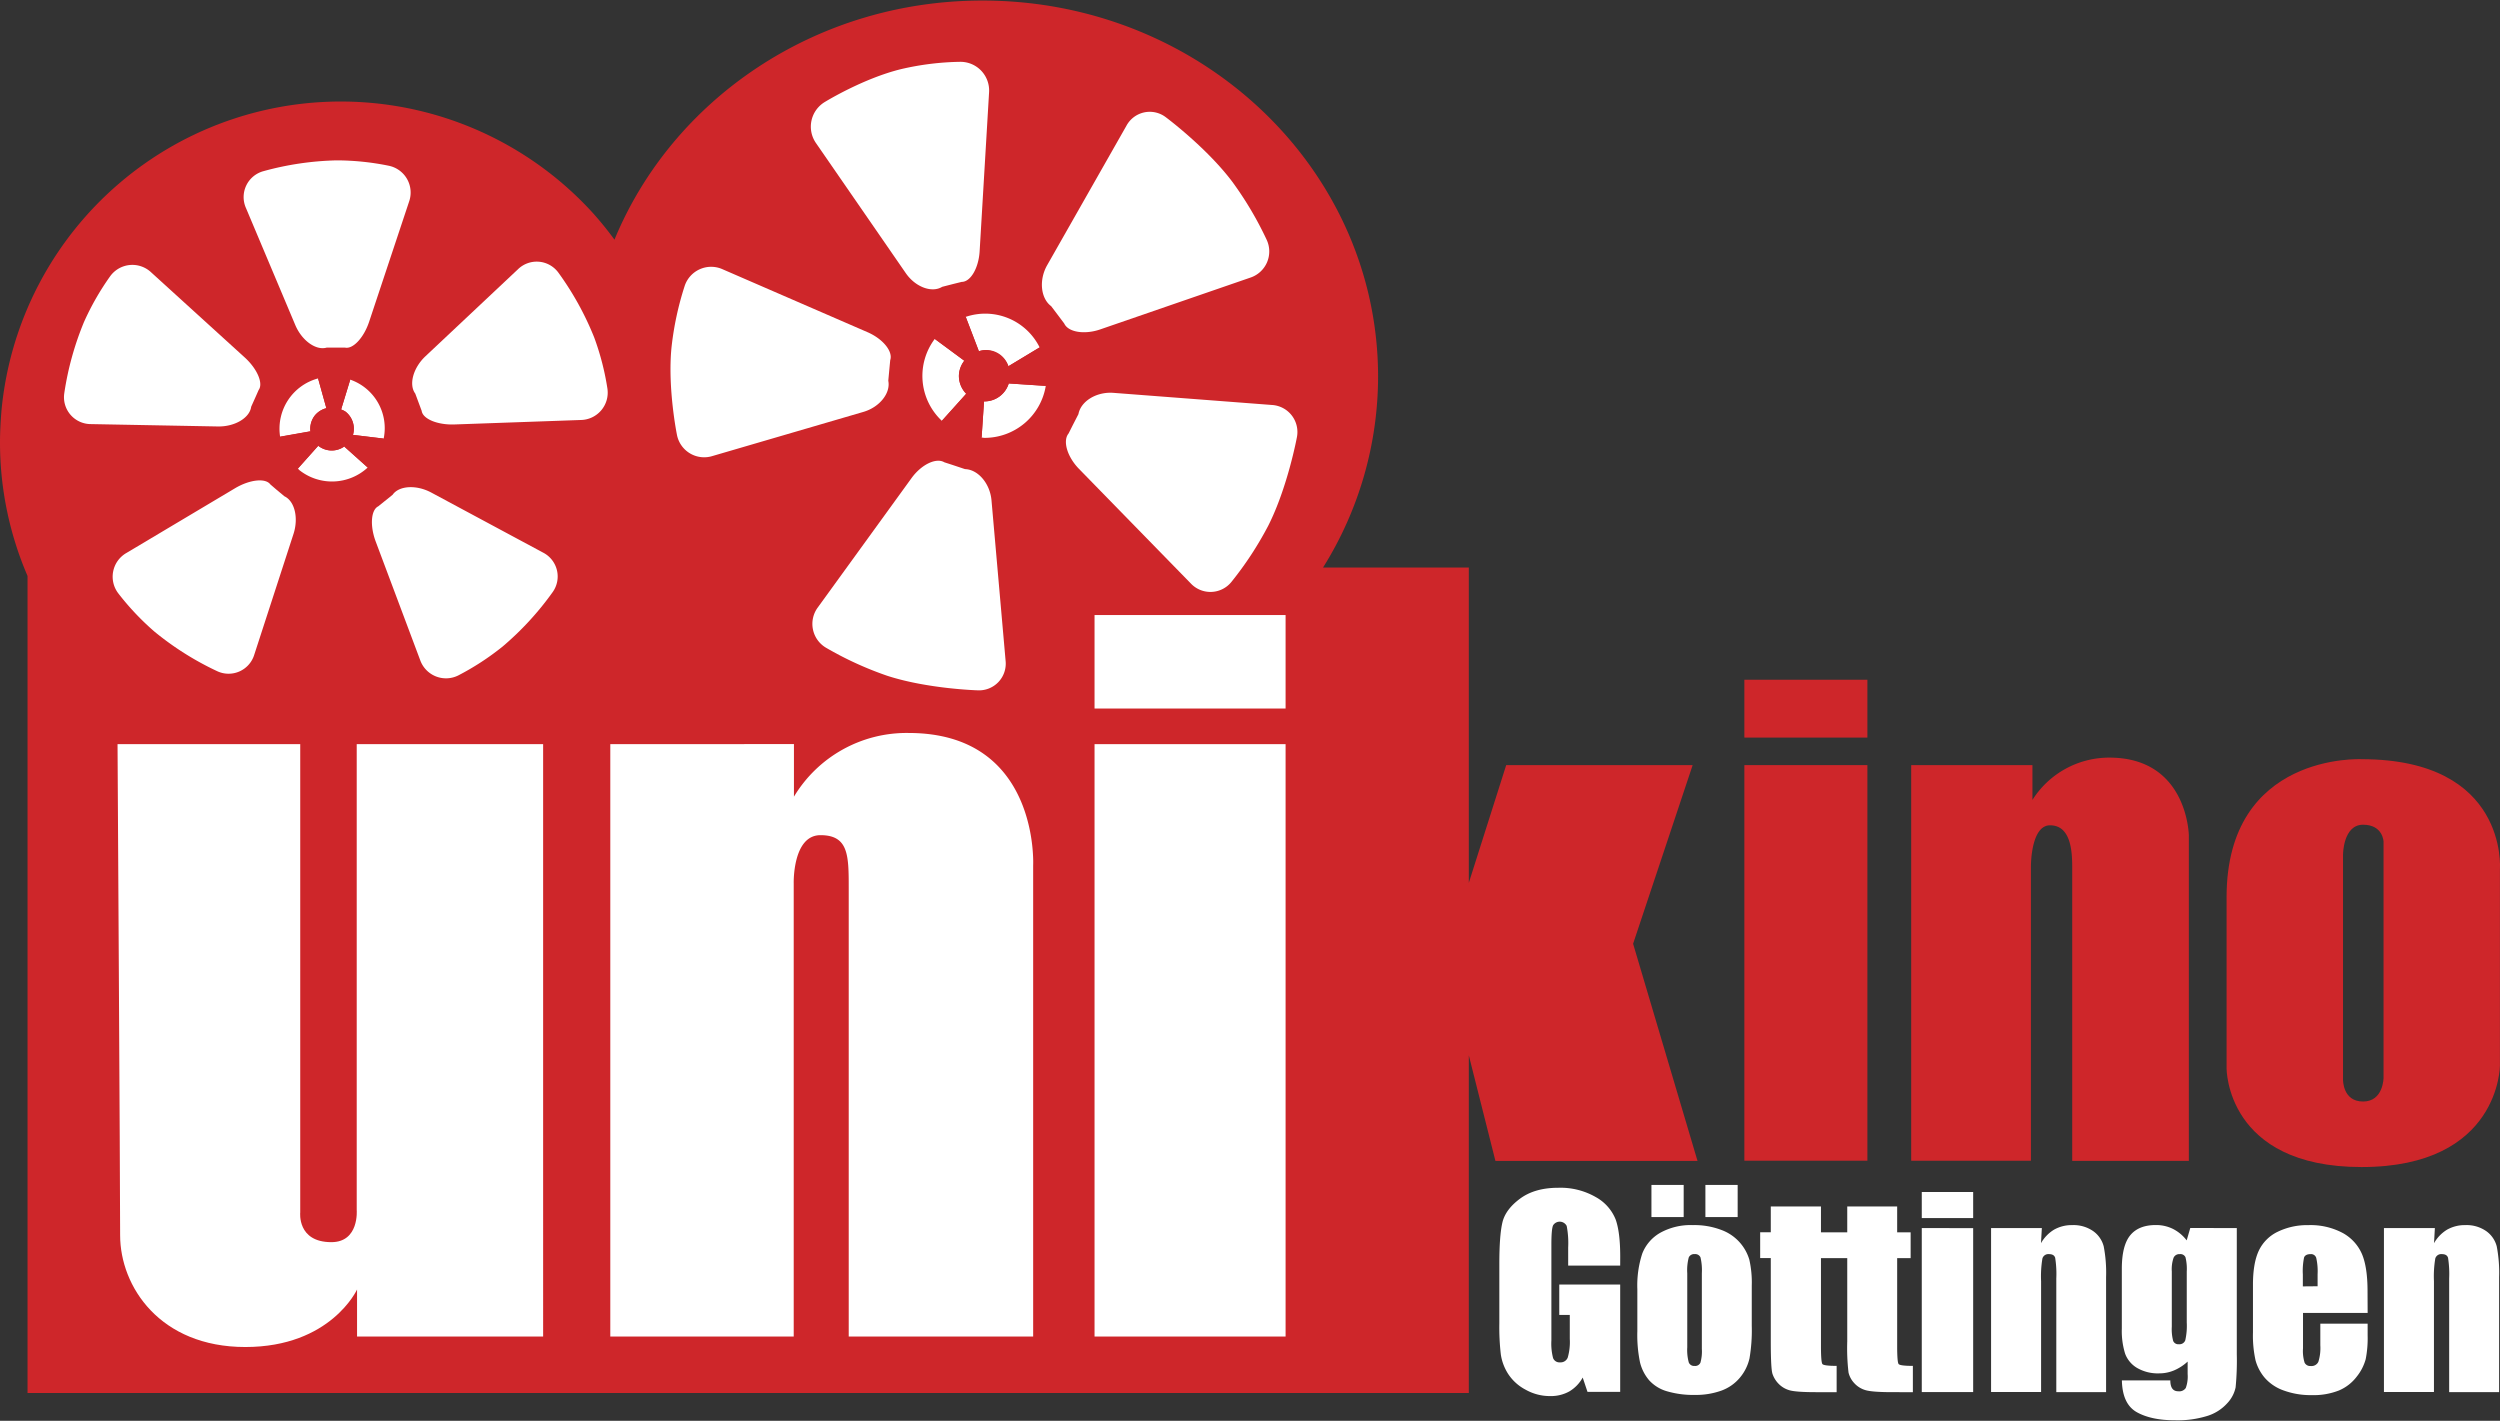 <?xml version="1.0"?>
<svg xmlns="http://www.w3.org/2000/svg" version="1.1" width="600" height="341"><rect width="100%" height="100%" fill="#333333" stroke="none"/><svg id="Ebene_2" data-name="Ebene 2" viewBox="0 0 760.82 432.07" x="0" y="0" width="600" height="341"><defs><style>.cls-1{fill:#ce262a;}.cls-2{fill:#fff;}</style></defs><title>Zeichenfl&#xE4;che 1</title><path class="cls-1" d="M497,287.05l18.12-54.37H458.38L447,268.51V172.56H402.63a109.63,109.63,0,0,0,16.76-58.07C419.39,51.26,365.51,0,299,0c-51,0-94.44,30.2-112,72.77-2-2.74-4.17-5.43-6.47-8a103.71,103.71,0,0,0-180.08,60C.19,128,0,131.2,0,134.45a102.8,102.8,0,0,0,8.38,40.66V423.77H447V321l8.1,32.13h61.5Z"/><path class="cls-2" d="M102.63,105.62H105c2.41.54,5.72-3,7.34-7.87l12.15-36.54a8.32,8.32,0,0,0-6.16-10.93,80,80,0,0,0-15.91-1.64,90.93,90.93,0,0,0-22.22,3.28,8.17,8.17,0,0,0-5.34,11.24l15,35.59c2,4.74,6.3,7.83,9.57,6.87Z"/><path class="cls-2" d="M127.51,122.67l.82,2.2c.33,2.46,4.8,4.32,9.94,4.14l38.48-1.36a8.33,8.33,0,0,0,8.1-9.59,80.1,80.1,0,0,0-4-15.48A91.16,91.16,0,0,0,170,82.9a8.17,8.17,0,0,0-12.4-1.09l-28.13,26.45c-3.74,3.52-5.13,8.63-3.09,11.36Z"/><path class="cls-2" d="M116.93,152.46l-1.83,1.47c-2.22,1.1-2.56,5.93-.75,10.74l13.52,36.05a8.34,8.34,0,0,0,11.67,4.63,80.61,80.61,0,0,0,13.39-8.73,91,91,0,0,0,15.22-16.53,8.17,8.17,0,0,0-2.91-12.1l-34-18.26c-4.53-2.43-9.82-2.12-11.76.68Z"/><path class="cls-2" d="M84.05,148.78l-1.78-1.53c-1.47-2-6.28-1.47-10.7,1.15L38.49,168.11A8.33,8.33,0,0,0,36,180.41a80.3,80.3,0,0,0,11,11.64,90.67,90.67,0,0,0,19,12,8.17,8.17,0,0,0,11.39-5l11.93-36.72c1.59-4.89.35-10-2.75-11.45Z"/><path class="cls-2" d="M77.76,120.68l.95-2.15c1.48-2-.42-6.44-4.22-9.9L46,82.72a8.33,8.33,0,0,0-12.49,1.21,80.34,80.34,0,0,0-7.94,13.88,91.4,91.4,0,0,0-6,21.65,8.18,8.18,0,0,0,8.11,9.44l38.61.72c5.14.1,9.7-2.59,10.15-6Z"/><path class="cls-2" d="M290.21,86.23l2.47-.61c2.69,0,5.14-4.18,5.45-9.31L301,28a8.73,8.73,0,0,0-8.77-9.35,84.1,84.1,0,0,0-18,2.22c-11.6,2.84-23.21,10-23.21,10a8.76,8.76,0,0,0-2.66,12.56l27.3,39.54c2.92,4.22,7.91,6.09,11.08,4.15Z"/><path class="cls-2" d="M322.21,96.07l1.66,2.21c1.21,2.66,6.17,3.47,11,1.79l45.6-15.73a8.39,8.39,0,0,0,5-11.56A105.59,105.59,0,0,0,375,55.12c-7.81-10.37-20.11-19.53-20.11-19.53a8.06,8.06,0,0,0-12.1,2.54L318.68,80.54c-2.54,4.47-2,10.08,1.22,12.47Z"/><path class="cls-2" d="M326.44,129.28l-1.24,2.47c-1.85,2.24-.43,7.09,3.16,10.77l34,34.84a8.21,8.21,0,0,0,12.46-.51A104.29,104.29,0,0,0,386,159.75c5.85-11.59,8.67-26.77,8.67-26.77a8.24,8.24,0,0,0-7.61-9.9l-48.21-3.69c-5.13-.39-9.92,2.52-10.65,6.47Z"/><path class="cls-2" d="M290,141.37l-2.62-.85c-2.49-1.49-7,.69-10,4.85l-28.48,39.3A8.42,8.42,0,0,0,251.45,197,104.25,104.25,0,0,0,270,205.49c12.29,4,27.52,4.43,27.52,4.43a8.13,8.13,0,0,0,8.51-9l-4.29-48.82c-.45-5.11-4.08-9.39-8.06-9.5Z"/><path class="cls-2" d="M270.67,112.06l.25-2.63c.9-2.63-2.22-6.47-6.93-8.51L219.93,81.79a8.49,8.49,0,0,0-11.58,5.11,93.66,93.66,0,0,0-4,18.74C203.14,118,206,132.09,206,132.09a8.44,8.44,0,0,0,10.81,6.53l45.94-13.43c4.93-1.44,8.34-5.71,7.58-9.48Z"/><path class="cls-2" d="M291.83,114.21a7.69,7.69,0,0,1,1.64-4.58l-9-6.64a18.72,18.72,0,0,0,2.16,24.91l7.41-8.24A7.81,7.81,0,0,1,291.83,114.21Z"/><path class="cls-2" d="M299.65,106.38a7.81,7.81,0,0,1,7.24,4.91l9.5-5.73a18.48,18.48,0,0,0-22.5-9.29l4,10.46A7.78,7.78,0,0,1,299.65,106.38Z"/><path class="cls-2" d="M299.65,122a1.16,1.16,0,0,1-.18,0l-.74,11c.31,0,.61.09.92.09a18.88,18.88,0,0,0,18.61-15.83L307,116.53A7.75,7.75,0,0,1,299.65,122Z"/><path class="cls-1" d="M316.39,105.56l-9.5,5.73a6.86,6.86,0,0,1,.12,5.24l11.25.76a19.6,19.6,0,0,0,.31-3.08A18.67,18.67,0,0,0,316.39,105.56Z"/><path class="cls-1" d="M297.91,106.73l-4-10.46a18.93,18.93,0,0,0-9.4,6.72l9,6.64A7.61,7.61,0,0,1,297.91,106.73Z"/><path class="cls-1" d="M294.06,119.66l-7.41,8.24A18.81,18.81,0,0,0,298.73,133l.74-11A7.79,7.79,0,0,1,294.06,119.66Z"/><path class="cls-1" d="M306.89,111.29a7.06,7.06,0,0,0-9-4.56,7.61,7.61,0,0,0-4.44,2.9,7.69,7.69,0,0,0-1.64,4.58,7.79,7.79,0,0,0,7.64,7.78,1.16,1.16,0,0,0,.18,0,7.75,7.75,0,0,0,7.36-5.5,6.86,6.86,0,0,0-.12-5.24Z"/><path class="cls-2" d="M95.85,126.26a6.46,6.46,0,0,1,3.48-2.19L96.8,115a15.84,15.84,0,0,0-11.55,17.76l9.25-1.64A6.56,6.56,0,0,1,95.85,126.26Z"/><path class="cls-2" d="M105.16,125.12a6.62,6.62,0,0,1,2.26,7.06l9.34,1.13a15.63,15.63,0,0,0-10.17-17.94l-2.78,9.08A6.53,6.53,0,0,1,105.16,125.12Z"/><path class="cls-2" d="M97,135.57s-.06-.08-.1-.12l-6.25,7c.2.17.35.37.56.54a16,16,0,0,0,20.69-.87l-7.12-6.38A6.56,6.56,0,0,1,97,135.57Z"/><path class="cls-1" d="M116.76,133.31l-9.34-1.13a6.42,6.42,0,0,1-1.12,2.25,6.29,6.29,0,0,1-1.53,1.3l7.12,6.38a17.16,17.16,0,0,0,1.82-1.89A15.92,15.92,0,0,0,116.76,133.31Z"/><path class="cls-1" d="M103.81,124.45l2.78-9.08A15.93,15.93,0,0,0,96.8,115l2.53,9.12A6.44,6.44,0,0,1,103.81,124.45Z"/><path class="cls-1" d="M94.5,131.07l-9.25,1.64a15.91,15.91,0,0,0,5.39,9.73l6.25-7A6.57,6.57,0,0,1,94.5,131.07Z"/><path class="cls-1" d="M107.42,132.18a6.62,6.62,0,0,0-2.26-7.06,6.53,6.53,0,0,0-1.35-.67,6.78,6.78,0,0,0-8,1.81,6.62,6.62,0,0,0,1,9.19s.06.09.1.12a6.56,6.56,0,0,0,7.78.16,6.29,6.29,0,0,0,1.53-1.3A6.42,6.42,0,0,0,107.42,132.18Z"/><path class="cls-2" d="M35.77,226.3h55.6V368.8s-1,9.06,9.47,9.06c8.54,0,7.72-9.79,7.72-9.79V226.3h56.73V406.58H108.66V392.27s-8,17.5-34,17.5-38.1-18.43-38.1-34S35.77,226.3,35.77,226.3Z"/><path class="cls-2" d="M185.73,226.3V406.58h55.82V268.64S241.16,254,249.69,254s8.6,6.13,8.6,16V406.58h56.13V263.21s2-40.31-37.91-40.31a40,40,0,0,0-34.89,19.38v-16Z"/><rect class="cls-2" x="333.1" y="226.3" width="58.14" height="180.28"/><rect class="cls-2" x="333.1" y="187.01" width="58.14" height="28.45"/><rect class="cls-1" x="530.86" y="232.68" width="37.44" height="120.39"/><rect class="cls-1" x="530.86" y="206.7" width="37.44" height="17.6"/><path class="cls-1" d="M581.63,232.68v120.4h36.44V263.44S618,251,623.88,251s6.75,6.74,6.75,12.4v89.72h35.5v-99s-.31-23.72-24.19-23.72a27.62,27.62,0,0,0-23.41,12.87V232.68Z"/><path class="cls-1" d="M718.69,230.88s-41.08-2.11-41.08,42v52.1S677.41,355,718.69,355c42.13,0,42.11-30.89,42.11-30.89V264.19S763.27,230.88,718.69,230.88Zm6.69,96.94s0,7.24-6.24,7.24-6.09-6.68-6.09-6.68V259.92s0-9.1,6.09-9.1,6.24,5.13,6.24,5.13Z"/><path class="cls-2" d="M493.07,385H477.24v-5.53a27.49,27.49,0,0,0-.45-6.54,2.38,2.38,0,0,0-4.14-.19q-.52,1.14-.52,5.79v29.22a17.44,17.44,0,0,0,.52,5.39,2.06,2.06,0,0,0,2.11,1.3,2.32,2.32,0,0,0,2.35-1.47,17.2,17.2,0,0,0,.62-5.71V400h-3.2v-9.25h18.54v32.67h-9.95l-1.46-4.36a11.09,11.09,0,0,1-4.08,4.23,11.53,11.53,0,0,1-5.82,1.41,15,15,0,0,1-7.47-1.94A14.18,14.18,0,0,1,459,418a15,15,0,0,1-2.26-6,72.11,72.11,0,0,1-.45-9.41V384.51q0-8.72.94-12.67t5.39-7.24q4.46-3.28,11.53-3.29a21.51,21.51,0,0,1,11.54,2.86,13.52,13.52,0,0,1,6,6.79q1.4,3.93,1.39,11.41Z"/><path class="cls-2" d="M533.11,391.09v12.22a50.74,50.74,0,0,1-.68,9.87,13.86,13.86,0,0,1-2.89,5.87,13.18,13.18,0,0,1-5.7,4,22.89,22.89,0,0,1-8,1.3,28.44,28.44,0,0,1-8.53-1.11,11.64,11.64,0,0,1-5.43-3.35,13.25,13.25,0,0,1-2.77-5.41,40.94,40.94,0,0,1-.82-9.54V392.18a31.31,31.31,0,0,1,1.5-10.86,12.5,12.5,0,0,1,5.41-6.28,19.05,19.05,0,0,1,10-2.37,22.92,22.92,0,0,1,8.78,1.52,13.79,13.79,0,0,1,8.39,9A31.27,31.27,0,0,1,533.11,391.09Zm-20.72-30.64v9.77h-9.81v-9.77Zm5.53,26.88a16.89,16.89,0,0,0-.41-4.83,1.72,1.72,0,0,0-1.77-1,1.78,1.78,0,0,0-1.8,1,15.22,15.22,0,0,0-.46,4.83v22.52a14.56,14.56,0,0,0,.46,4.61,1.73,1.73,0,0,0,1.76,1.07,1.75,1.75,0,0,0,1.79-1,12.68,12.68,0,0,0,.43-4.21Zm10.9-26.88v9.77H519v-9.77Z"/><path class="cls-2" d="M577.36,367v7.86h4.1v7.86h-4.1v26.69q0,5,.45,5.55c.31.36,1.75.55,4.33.55v8H576q-6.35,0-8.36-.64a7.39,7.39,0,0,1-3.35-2.12,7.16,7.16,0,0,1-1.73-3.2,63.91,63.91,0,0,1-.39-9.53v-25.3h-8v26.69q0,5,.45,5.55c.3.36,1.74.55,4.32.55v8h-6.16q-6.29,0-8.26-.6a7.41,7.41,0,0,1-3.29-2,7.86,7.86,0,0,1-1.82-3q-.51-1.61-.51-9.91v-25.3h-3.23v-7.86h3.23V367h15.27v7.86h8V367Z"/><path class="cls-2" d="M600.49,362.59v7.94H584.85v-7.94Zm0,11v49.89H584.85V373.57Z"/><path class="cls-2" d="M621.39,373.57l-.26,4.6a11.37,11.37,0,0,1,4-4.13,10.91,10.91,0,0,1,5.51-1.37,10.45,10.45,0,0,1,6.39,1.84,8.2,8.2,0,0,1,3.19,4.64,42.23,42.23,0,0,1,.72,9.35v35H625.79V388.91a31.74,31.74,0,0,0-.34-6.28c-.22-.75-.85-1.13-1.88-1.13a1.89,1.89,0,0,0-2,1.3,33.21,33.21,0,0,0-.41,6.94v33.72H605.94V373.57Z"/><path class="cls-2" d="M680.72,373.57V412a84.13,84.13,0,0,1-.36,10.05,10,10,0,0,1-2.54,4.82,13.56,13.56,0,0,1-6.07,3.87,30.57,30.57,0,0,1-9.79,1.33q-7.26,0-11.66-2.46t-4.55-9.68h14.74c0,2.2.8,3.31,2.41,3.31a2.38,2.38,0,0,0,2.29-1,10.16,10.16,0,0,0,.57-4.25V414.2a14.33,14.33,0,0,1-4.12,2.68,11.67,11.67,0,0,1-4.53.91,12.59,12.59,0,0,1-6.75-1.66,8.44,8.44,0,0,1-3.63-4.34,23.37,23.37,0,0,1-1-7.65V386q0-7.11,2.56-10.23t7.78-3.12a11.53,11.53,0,0,1,5.21,1.17,12.21,12.21,0,0,1,4.19,3.5l1.09-3.77ZM665.49,386.8a14.61,14.61,0,0,0-.39-4.36,1.7,1.7,0,0,0-1.75-.94,1.91,1.91,0,0,0-1.86,1.08,10.74,10.74,0,0,0-.55,4.22v16.77a13.93,13.93,0,0,0,.42,4.35,1.67,1.67,0,0,0,1.73,1,1.86,1.86,0,0,0,1.95-1.2,19.88,19.88,0,0,0,.45-5.45Z"/><path class="cls-2" d="M720.54,399.4H700.87v10.79a11.84,11.84,0,0,0,.49,4.36,1.91,1.91,0,0,0,1.88,1,2.28,2.28,0,0,0,2.31-1.3,14.06,14.06,0,0,0,.59-5v-6.58h14.4v3.69a32.75,32.75,0,0,1-.59,7.1,14.59,14.59,0,0,1-2.72,5.31,13.26,13.26,0,0,1-5.44,4.23,21,21,0,0,1-8.25,1.41A23.93,23.93,0,0,1,695,423a13.64,13.64,0,0,1-5.73-3.81,13.84,13.84,0,0,1-2.84-5.34,34.78,34.78,0,0,1-.79-8.48V390.79q0-6.54,1.77-10.32a12.14,12.14,0,0,1,5.79-5.79,20.41,20.41,0,0,1,9.25-2A20.73,20.73,0,0,1,713,375.09a13.33,13.33,0,0,1,5.83,6.43q1.68,4,1.68,11.26Zm-15.23-8.12v-3.65a18.11,18.11,0,0,0-.42-5,1.63,1.63,0,0,0-1.69-1.13q-1.58,0-2,1a20,20,0,0,0-.38,5.17v3.65Z"/><path class="cls-2" d="M741,373.57l-.26,4.6a11.37,11.37,0,0,1,4-4.13,10.91,10.91,0,0,1,5.51-1.37,10.43,10.43,0,0,1,6.39,1.84,8.2,8.2,0,0,1,3.19,4.64,42.23,42.23,0,0,1,.72,9.35v35H745.35V388.91a31.74,31.74,0,0,0-.34-6.28c-.22-.75-.85-1.13-1.88-1.13a1.89,1.89,0,0,0-2,1.3,33.21,33.21,0,0,0-.41,6.94v33.72H725.5V373.57Z"/></svg></svg>
